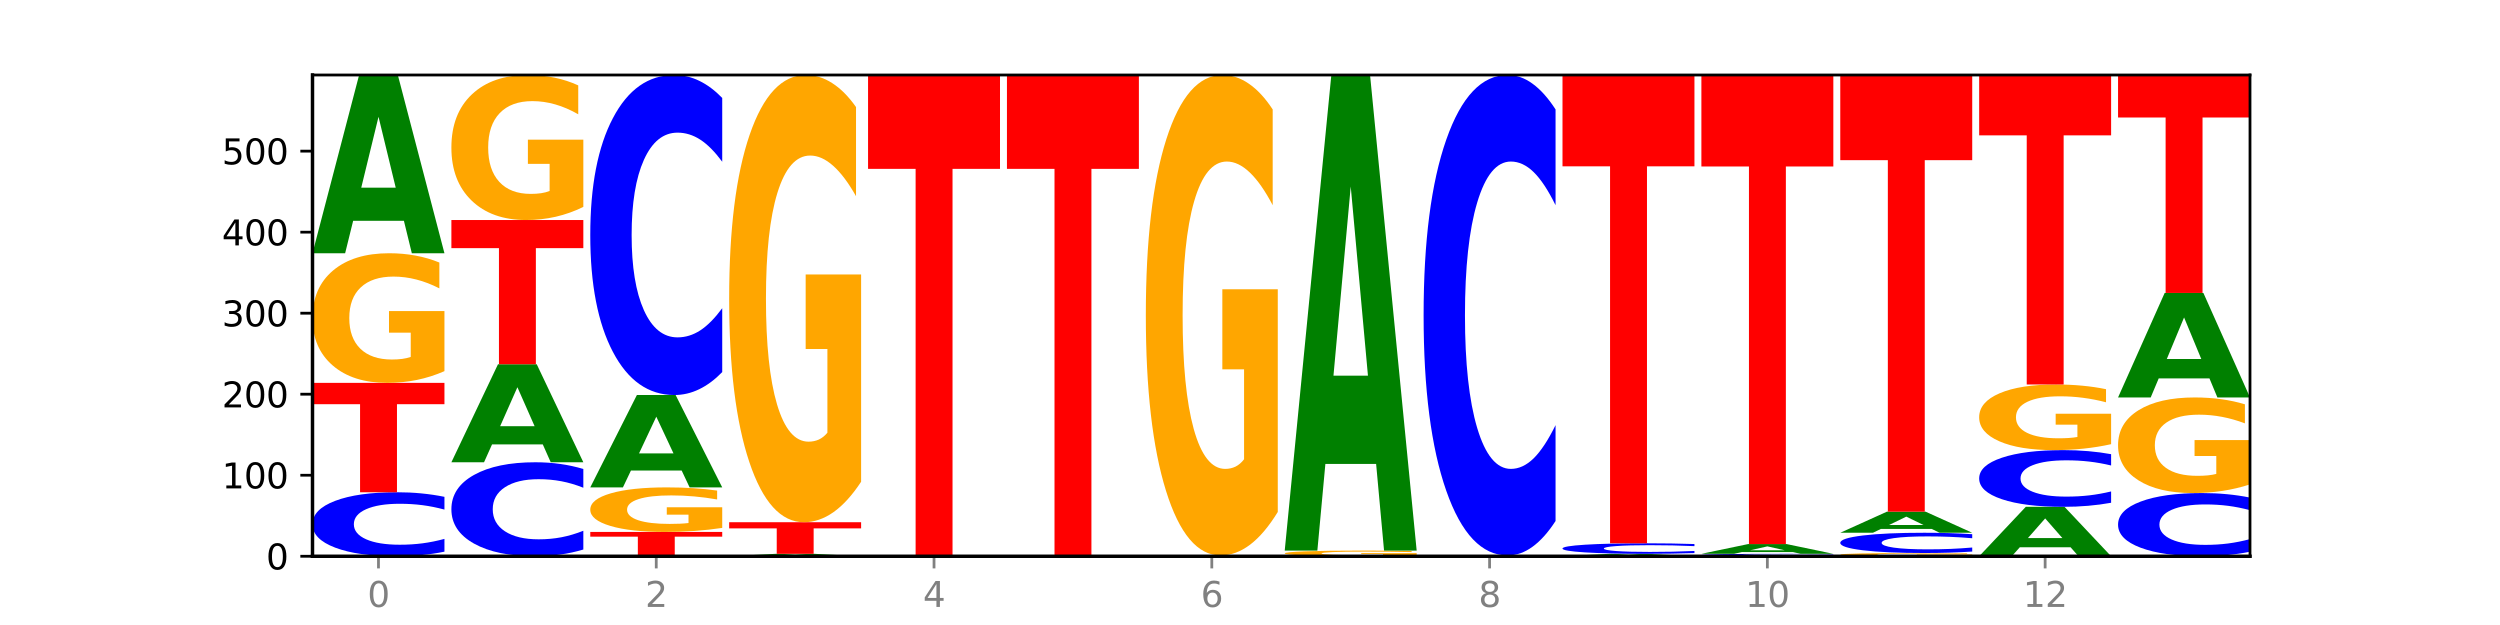 <?xml version="1.0" encoding="utf-8" standalone="no"?>
<!DOCTYPE svg PUBLIC "-//W3C//DTD SVG 1.1//EN"
  "http://www.w3.org/Graphics/SVG/1.1/DTD/svg11.dtd">
<svg xmlns:xlink="http://www.w3.org/1999/xlink" width="720pt" height="180pt" viewBox="0 0 720 180" xmlns="http://www.w3.org/2000/svg" version="1.1">
 <defs>
  <style type="text/css">*{stroke-linejoin: round; stroke-linecap: butt}</style>
 </defs>
 <g id="figure_1">
  <g id="patch_1">
   <path d="M 0 180 
L 720 180 
L 720 0 
L 0 0 
z
" style="fill: #ffffff"/>
  </g>
  <g id="axes_1">
   <g id="patch_2">
    <path d="M 90 160.2 
L 648 160.2 
L 648 21.6 
L 90 21.6 
z
" style="fill: #ffffff"/>
   </g>
   <g id="line2d_1">
    <path d="M 90 160.2 
L 648 160.2 
" clip-path="url(#p03bfb2c1f1)" style="fill: none; stroke: #000000; stroke-width: 0.5; stroke-linecap: square"/>
   </g>
   <g id="patch_3">
    <path d="M 128 158.879 
Q 124.821 159.534 121.384 159.865 
Q 117.947 160.2 114.204 160.2 
Q 103.04 160.2 96.52 157.717 
Q 90 155.235 90 150.989 
Q 90 146.728 96.52 144.249 
Q 103.04 141.767 114.204 141.767 
Q 117.947 141.767 121.384 142.102 
Q 124.821 142.433 128 143.088 
L 128 146.762 
Q 124.793 145.894 121.681 145.491 
Q 118.569 145.087 115.132 145.087 
Q 108.966 145.087 105.434 146.66 
Q 101.91 148.228 101.91 150.989 
Q 101.91 153.738 105.434 155.311 
Q 108.966 156.88 115.132 156.88 
Q 118.569 156.88 121.681 156.476 
Q 124.793 156.069 128 155.2 
L 128 158.879 
z
" clip-path="url(#p03bfb2c1f1)" style="fill: #0000ff"/>
   </g>
   <g id="patch_4">
    <path d="M 90 110.267 
L 128 110.267 
L 128 116.41 
L 114.329 116.41 
L 114.329 141.767 
L 103.698 141.767 
L 103.698 116.41 
L 90 116.41 
L 90 110.267 
z
" clip-path="url(#p03bfb2c1f1)" style="fill: #ff0000"/>
   </g>
   <g id="patch_5">
    <path d="M 128 106.889 
Q 124.168 108.578 120.046 109.426 
Q 115.924 110.267 111.529 110.267 
Q 101.599 110.267 95.8 105.239 
Q 90 100.21 90 91.612 
Q 90 82.913 95.902 77.923 
Q 101.812 72.933 112.091 72.933 
Q 116.052 72.933 119.68 73.612 
Q 123.316 74.283 126.535 75.609 
L 126.535 83.051 
Q 123.214 81.347 119.926 80.506 
Q 116.639 79.658 113.335 79.658 
Q 107.22 79.658 103.907 82.758 
Q 100.594 85.851 100.594 91.612 
Q 100.594 97.318 103.788 100.434 
Q 106.982 103.542 112.858 103.542 
Q 114.459 103.542 115.83 103.365 
Q 117.201 103.179 118.291 102.794 
L 118.291 95.807 
L 112.032 95.807 
L 112.032 89.583 
L 128 89.583 
L 128 106.889 
z
" clip-path="url(#p03bfb2c1f1)" style="fill: #ffa600"/>
   </g>
   <g id="patch_6">
    <path d="M 116.323 63.582 
L 101.708 63.582 
L 99.401 72.933 
L 90 72.933 
L 103.425 21.6 
L 114.575 21.6 
L 128 72.933 
L 118.607 72.933 
L 116.323 63.582 
z
M 104.039 54.055 
L 113.969 54.055 
L 109.012 33.636 
L 104.039 54.055 
z
" clip-path="url(#p03bfb2c1f1)" style="fill: #008000"/>
   </g>
   <g id="patch_7">
    <path d="M 168 158.26 
Q 164.821 159.222 161.384 159.708 
Q 157.947 160.2 154.204 160.2 
Q 143.04 160.2 136.52 156.555 
Q 130 152.909 130 146.675 
Q 130 140.419 136.52 136.779 
Q 143.04 133.133 154.204 133.133 
Q 157.947 133.133 161.384 133.625 
Q 164.821 134.112 168 135.073 
L 168 140.469 
Q 164.793 139.194 161.681 138.601 
Q 158.569 138.009 155.132 138.009 
Q 148.966 138.009 145.434 140.318 
Q 141.91 142.621 141.91 146.675 
Q 141.91 150.712 145.434 153.021 
Q 148.966 155.325 155.132 155.325 
Q 158.569 155.325 161.681 154.732 
Q 164.793 154.134 168 152.859 
L 168 158.26 
z
" clip-path="url(#p03bfb2c1f1)" style="fill: #0000ff"/>
   </g>
   <g id="patch_8">
    <path d="M 156.323 127.99 
L 141.708 127.99 
L 139.401 133.133 
L 130 133.133 
L 143.425 104.9 
L 154.575 104.9 
L 168 133.133 
L 158.607 133.133 
L 156.323 127.99 
z
M 144.039 122.75 
L 153.969 122.75 
L 149.012 111.52 
L 144.039 122.75 
z
" clip-path="url(#p03bfb2c1f1)" style="fill: #008000"/>
   </g>
   <g id="patch_9">
    <path d="M 130 63.367 
L 168 63.367 
L 168 71.467 
L 154.329 71.467 
L 154.329 104.9 
L 143.698 104.9 
L 143.698 71.467 
L 130 71.467 
L 130 63.367 
z
" clip-path="url(#p03bfb2c1f1)" style="fill: #ff0000"/>
   </g>
   <g id="patch_10">
    <path d="M 168 59.588 
Q 164.168 61.477 160.046 62.426 
Q 155.924 63.367 151.529 63.367 
Q 141.599 63.367 135.8 57.741 
Q 130 52.116 130 42.496 
Q 130 32.764 135.902 27.182 
Q 141.812 21.6 152.091 21.6 
Q 156.052 21.6 159.68 22.359 
Q 163.316 23.11 166.535 24.594 
L 166.535 32.92 
Q 163.214 31.013 159.926 30.072 
Q 156.639 29.123 153.335 29.123 
Q 147.22 29.123 143.907 32.592 
Q 140.594 36.051 140.594 42.496 
Q 140.594 48.881 143.788 52.366 
Q 146.982 55.843 152.858 55.843 
Q 154.459 55.843 155.83 55.645 
Q 157.201 55.438 158.291 55.006 
L 158.291 47.19 
L 152.032 47.19 
L 152.032 40.227 
L 168 40.227 
L 168 59.588 
z
" clip-path="url(#p03bfb2c1f1)" style="fill: #ffa600"/>
   </g>
   <g id="patch_11">
    <path d="M 170 153.2 
L 208 153.2 
L 208 154.565 
L 194.329 154.565 
L 194.329 160.2 
L 183.698 160.2 
L 183.698 154.565 
L 170 154.565 
L 170 153.2 
z
" clip-path="url(#p03bfb2c1f1)" style="fill: #ff0000"/>
   </g>
   <g id="patch_12">
    <path d="M 208 152.039 
Q 204.168 152.619 200.046 152.911 
Q 195.924 153.2 191.529 153.2 
Q 181.599 153.2 175.8 151.472 
Q 170 149.743 170 146.787 
Q 170 143.797 175.902 142.082 
Q 181.812 140.367 192.091 140.367 
Q 196.052 140.367 199.68 140.6 
Q 203.316 140.831 206.535 141.287 
L 206.535 143.845 
Q 203.214 143.259 199.926 142.97 
Q 196.639 142.678 193.335 142.678 
Q 187.22 142.678 183.907 143.744 
Q 180.594 144.807 180.594 146.787 
Q 180.594 148.749 183.788 149.82 
Q 186.982 150.888 192.858 150.888 
Q 194.459 150.888 195.83 150.827 
Q 197.201 150.764 198.291 150.631 
L 198.291 148.229 
L 192.032 148.229 
L 192.032 146.09 
L 208 146.09 
L 208 152.039 
z
" clip-path="url(#p03bfb2c1f1)" style="fill: #ffa600"/>
   </g>
   <g id="patch_13">
    <path d="M 196.323 135.521 
L 181.708 135.521 
L 179.401 140.367 
L 170 140.367 
L 183.425 113.767 
L 194.575 113.767 
L 208 140.367 
L 198.607 140.367 
L 196.323 135.521 
z
M 184.039 130.584 
L 193.969 130.584 
L 189.012 120.003 
L 184.039 130.584 
z
" clip-path="url(#p03bfb2c1f1)" style="fill: #008000"/>
   </g>
   <g id="patch_14">
    <path d="M 208 107.16 
Q 204.821 110.435 201.384 112.091 
Q 197.947 113.767 194.204 113.767 
Q 183.04 113.767 176.52 101.353 
Q 170 88.94 170 67.712 
Q 170 46.408 176.52 34.013 
Q 183.04 21.6 194.204 21.6 
Q 197.947 21.6 201.384 23.275 
Q 204.821 24.932 208 28.206 
L 208 46.579 
Q 204.793 42.238 201.681 40.22 
Q 198.569 38.202 195.132 38.202 
Q 188.966 38.202 185.434 46.065 
Q 181.91 53.909 181.91 67.712 
Q 181.91 81.458 185.434 89.321 
Q 188.966 97.165 195.132 97.165 
Q 198.569 97.165 201.681 95.147 
Q 204.793 93.11 208 88.769 
L 208 107.16 
z
" clip-path="url(#p03bfb2c1f1)" style="fill: #0000ff"/>
   </g>
   <g id="patch_15">
    <path d="M 236.323 160.072 
L 221.708 160.072 
L 219.401 160.2 
L 210 160.2 
L 223.425 159.5 
L 234.575 159.5 
L 248 160.2 
L 238.607 160.2 
L 236.323 160.072 
z
M 224.039 159.943 
L 233.969 159.943 
L 229.012 159.664 
L 224.039 159.943 
z
" clip-path="url(#p03bfb2c1f1)" style="fill: #008000"/>
   </g>
   <g id="patch_16">
    <path d="M 210 150.4 
L 248 150.4 
L 248 152.175 
L 234.329 152.175 
L 234.329 159.5 
L 223.698 159.5 
L 223.698 152.175 
L 210 152.175 
L 210 150.4 
z
" clip-path="url(#p03bfb2c1f1)" style="fill: #ff0000"/>
   </g>
   <g id="patch_17">
    <path d="M 248 138.747 
Q 244.168 144.573 240.046 147.5 
Q 235.924 150.4 231.529 150.4 
Q 221.599 150.4 215.8 133.053 
Q 210 115.706 210 86.04 
Q 210 56.028 215.902 38.814 
Q 221.812 21.6 232.091 21.6 
Q 236.052 21.6 239.68 23.941 
Q 243.316 26.256 246.535 30.832 
L 246.535 56.507 
Q 243.214 50.627 239.926 47.727 
Q 236.639 44.8 233.335 44.8 
Q 227.22 44.8 223.907 55.496 
Q 220.594 66.165 220.594 86.04 
Q 220.594 105.728 223.788 116.477 
Q 226.982 127.2 232.858 127.2 
Q 234.459 127.2 235.83 126.588 
Q 237.201 125.949 238.291 124.619 
L 238.291 100.514 
L 232.032 100.514 
L 232.032 79.043 
L 248 79.043 
L 248 138.747 
z
" clip-path="url(#p03bfb2c1f1)" style="fill: #ffa600"/>
   </g>
   <g id="patch_18">
    <path d="M 250 21.6 
L 288 21.6 
L 288 48.631 
L 274.329 48.631 
L 274.329 160.2 
L 263.698 160.2 
L 263.698 48.631 
L 250 48.631 
L 250 21.6 
z
" clip-path="url(#p03bfb2c1f1)" style="fill: #ff0000"/>
   </g>
   <g id="patch_19">
    <path d="M 290 21.6 
L 328 21.6 
L 328 48.631 
L 314.329 48.631 
L 314.329 160.2 
L 303.698 160.2 
L 303.698 48.631 
L 290 48.631 
L 290 21.6 
z
" clip-path="url(#p03bfb2c1f1)" style="fill: #ff0000"/>
   </g>
   <g id="patch_20">
    <path d="M 330 159.967 
L 368 159.967 
L 368 160.012 
L 354.329 160.012 
L 354.329 160.2 
L 343.698 160.2 
L 343.698 160.012 
L 330 160.012 
L 330 159.967 
z
" clip-path="url(#p03bfb2c1f1)" style="fill: #ff0000"/>
   </g>
   <g id="patch_21">
    <path d="M 368 147.448 
Q 364.168 153.707 360.046 156.851 
Q 355.924 159.967 351.529 159.967 
Q 341.599 159.967 335.8 141.331 
Q 330 122.695 330 90.826 
Q 330 58.585 335.902 40.093 
Q 341.812 21.6 352.091 21.6 
Q 356.052 21.6 359.68 24.115 
Q 363.316 26.602 366.535 31.518 
L 366.535 59.1 
Q 363.214 52.783 359.926 49.668 
Q 356.639 46.524 353.335 46.524 
Q 347.22 46.524 343.907 58.014 
Q 340.594 69.475 340.594 90.826 
Q 340.594 111.977 343.788 123.524 
Q 346.982 135.043 352.858 135.043 
Q 354.459 135.043 355.83 134.386 
Q 357.201 133.7 358.291 132.27 
L 358.291 106.375 
L 352.032 106.375 
L 352.032 83.309 
L 368 83.309 
L 368 147.448 
z
" clip-path="url(#p03bfb2c1f1)" style="fill: #ffa600"/>
   </g>
   <g id="patch_22">
    <path d="M 408 160.052 
Q 404.168 160.126 400.046 160.163 
Q 395.924 160.2 391.529 160.2 
Q 381.599 160.2 375.8 159.98 
Q 370 159.76 370 159.384 
Q 370 159.003 375.902 158.785 
Q 381.812 158.567 392.091 158.567 
Q 396.052 158.567 399.68 158.596 
Q 403.316 158.626 406.535 158.684 
L 406.535 159.009 
Q 403.214 158.935 399.926 158.898 
Q 396.639 158.861 393.335 158.861 
Q 387.22 158.861 383.907 158.997 
Q 380.594 159.132 380.594 159.384 
Q 380.594 159.634 383.788 159.77 
Q 386.982 159.906 392.858 159.906 
Q 394.459 159.906 395.83 159.898 
Q 397.201 159.89 398.291 159.873 
L 398.291 159.567 
L 392.032 159.567 
L 392.032 159.295 
L 408 159.295 
L 408 160.052 
z
" clip-path="url(#p03bfb2c1f1)" style="fill: #ffa600"/>
   </g>
   <g id="patch_23">
    <path d="M 396.323 133.616 
L 381.708 133.616 
L 379.401 158.567 
L 370 158.567 
L 383.425 21.6 
L 394.575 21.6 
L 408 158.567 
L 398.607 158.567 
L 396.323 133.616 
z
M 384.039 108.195 
L 393.969 108.195 
L 389.012 53.713 
L 384.039 108.195 
z
" clip-path="url(#p03bfb2c1f1)" style="fill: #008000"/>
   </g>
   <g id="patch_24">
    <path d="M 410 159.967 
L 448 159.967 
L 448 160.012 
L 434.329 160.012 
L 434.329 160.2 
L 423.698 160.2 
L 423.698 160.012 
L 410 160.012 
L 410 159.967 
z
" clip-path="url(#p03bfb2c1f1)" style="fill: #ff0000"/>
   </g>
   <g id="patch_25">
    <path d="M 448 150.049 
Q 444.821 154.965 441.384 157.451 
Q 437.947 159.967 434.204 159.967 
Q 423.04 159.967 416.52 141.331 
Q 410 122.695 410 90.826 
Q 410 58.843 416.52 40.236 
Q 423.04 21.6 434.204 21.6 
Q 437.947 21.6 441.384 24.115 
Q 444.821 26.602 448 31.518 
L 448 59.1 
Q 444.793 52.583 441.681 49.553 
Q 438.569 46.524 435.132 46.524 
Q 428.966 46.524 425.434 58.328 
Q 421.91 70.104 421.91 90.826 
Q 421.91 111.463 425.434 123.267 
Q 428.966 135.043 435.132 135.043 
Q 438.569 135.043 441.681 132.013 
Q 444.793 128.955 448 122.438 
L 448 150.049 
z
" clip-path="url(#p03bfb2c1f1)" style="fill: #0000ff"/>
   </g>
   <g id="patch_26">
    <path d="M 476.323 160.072 
L 461.708 160.072 
L 459.401 160.2 
L 450 160.2 
L 463.425 159.5 
L 474.575 159.5 
L 488 160.2 
L 478.607 160.2 
L 476.323 160.072 
z
M 464.039 159.943 
L 473.969 159.943 
L 469.012 159.664 
L 464.039 159.943 
z
" clip-path="url(#p03bfb2c1f1)" style="fill: #008000"/>
   </g>
   <g id="patch_27">
    <path d="M 488 159.283 
Q 484.821 159.39 481.384 159.445 
Q 477.947 159.5 474.204 159.5 
Q 463.04 159.5 456.52 159.091 
Q 450 158.683 450 157.984 
Q 450 157.283 456.52 156.875 
Q 463.04 156.467 474.204 156.467 
Q 477.947 156.467 481.384 156.522 
Q 484.821 156.576 488 156.684 
L 488 157.289 
Q 484.793 157.146 481.681 157.079 
Q 478.569 157.013 475.132 157.013 
Q 468.966 157.013 465.434 157.272 
Q 461.91 157.53 461.91 157.984 
Q 461.91 158.437 465.434 158.695 
Q 468.966 158.954 475.132 158.954 
Q 478.569 158.954 481.681 158.887 
Q 484.793 158.82 488 158.677 
L 488 159.283 
z
" clip-path="url(#p03bfb2c1f1)" style="fill: #0000ff"/>
   </g>
   <g id="patch_28">
    <path d="M 450 21.6 
L 488 21.6 
L 488 47.903 
L 474.329 47.903 
L 474.329 156.467 
L 463.698 156.467 
L 463.698 47.903 
L 450 47.903 
L 450 21.6 
z
" clip-path="url(#p03bfb2c1f1)" style="fill: #ff0000"/>
   </g>
   <g id="patch_29">
    <path d="M 528 160.15 
Q 524.821 160.175 521.384 160.187 
Q 517.947 160.2 514.204 160.2 
Q 503.04 160.2 496.52 160.106 
Q 490 160.011 490 159.85 
Q 490 159.688 496.52 159.594 
Q 503.04 159.5 514.204 159.5 
Q 517.947 159.5 521.384 159.513 
Q 524.821 159.525 528 159.55 
L 528 159.69 
Q 524.793 159.657 521.681 159.641 
Q 518.569 159.626 515.132 159.626 
Q 508.966 159.626 505.434 159.686 
Q 501.91 159.745 501.91 159.85 
Q 501.91 159.955 505.434 160.014 
Q 508.966 160.074 515.132 160.074 
Q 518.569 160.074 521.681 160.059 
Q 524.793 160.043 528 160.01 
L 528 160.15 
z
" clip-path="url(#p03bfb2c1f1)" style="fill: #0000ff"/>
   </g>
   <g id="patch_30">
    <path d="M 516.323 158.99 
L 501.708 158.99 
L 499.401 159.5 
L 490 159.5 
L 503.425 156.7 
L 514.575 156.7 
L 528 159.5 
L 518.607 159.5 
L 516.323 158.99 
z
M 504.039 158.47 
L 513.969 158.47 
L 509.012 157.356 
L 504.039 158.47 
z
" clip-path="url(#p03bfb2c1f1)" style="fill: #008000"/>
   </g>
   <g id="patch_31">
    <path d="M 490 21.6 
L 528 21.6 
L 528 47.948 
L 514.329 47.948 
L 514.329 156.7 
L 503.698 156.7 
L 503.698 47.948 
L 490 47.948 
L 490 21.6 
z
" clip-path="url(#p03bfb2c1f1)" style="fill: #ff0000"/>
   </g>
   <g id="patch_32">
    <path d="M 568 160.116 
Q 564.168 160.158 560.046 160.179 
Q 555.924 160.2 551.529 160.2 
Q 541.599 160.2 535.8 160.074 
Q 530 159.949 530 159.734 
Q 530 159.516 535.902 159.391 
Q 541.812 159.267 552.091 159.267 
Q 556.052 159.267 559.68 159.284 
Q 563.316 159.3 566.535 159.334 
L 566.535 159.52 
Q 563.214 159.477 559.926 159.456 
Q 556.639 159.435 553.335 159.435 
Q 547.22 159.435 543.907 159.512 
Q 540.594 159.59 540.594 159.734 
Q 540.594 159.876 543.788 159.954 
Q 546.982 160.032 552.858 160.032 
Q 554.459 160.032 555.83 160.027 
Q 557.201 160.023 558.291 160.013 
L 558.291 159.839 
L 552.032 159.839 
L 552.032 159.683 
L 568 159.683 
L 568 160.116 
z
" clip-path="url(#p03bfb2c1f1)" style="fill: #ffa600"/>
   </g>
   <g id="patch_33">
    <path d="M 568 158.849 
Q 564.821 159.056 561.384 159.161 
Q 557.947 159.267 554.204 159.267 
Q 543.04 159.267 536.52 158.481 
Q 530 157.695 530 156.352 
Q 530 155.003 536.52 154.219 
Q 543.04 153.433 554.204 153.433 
Q 557.947 153.433 561.384 153.539 
Q 564.821 153.644 568 153.851 
L 568 155.014 
Q 564.793 154.74 561.681 154.612 
Q 558.569 154.484 555.132 154.484 
Q 548.966 154.484 545.434 154.982 
Q 541.91 155.478 541.91 156.352 
Q 541.91 157.222 545.434 157.719 
Q 548.966 158.216 555.132 158.216 
Q 558.569 158.216 561.681 158.088 
Q 564.793 157.959 568 157.685 
L 568 158.849 
z
" clip-path="url(#p03bfb2c1f1)" style="fill: #0000ff"/>
   </g>
   <g id="patch_34">
    <path d="M 556.323 152.328 
L 541.708 152.328 
L 539.401 153.433 
L 530 153.433 
L 543.425 147.367 
L 554.575 147.367 
L 568 153.433 
L 558.607 153.433 
L 556.323 152.328 
z
M 544.039 151.202 
L 553.969 151.202 
L 549.012 148.789 
L 544.039 151.202 
z
" clip-path="url(#p03bfb2c1f1)" style="fill: #008000"/>
   </g>
   <g id="patch_35">
    <path d="M 530 21.6 
L 568 21.6 
L 568 46.128 
L 554.329 46.128 
L 554.329 147.367 
L 543.698 147.367 
L 543.698 46.128 
L 530 46.128 
L 530 21.6 
z
" clip-path="url(#p03bfb2c1f1)" style="fill: #ff0000"/>
   </g>
   <g id="patch_36">
    <path d="M 596.323 157.607 
L 581.708 157.607 
L 579.401 160.2 
L 570 160.2 
L 583.425 145.967 
L 594.575 145.967 
L 608 160.2 
L 598.607 160.2 
L 596.323 157.607 
z
M 584.039 154.965 
L 593.969 154.965 
L 589.012 149.304 
L 584.039 154.965 
z
" clip-path="url(#p03bfb2c1f1)" style="fill: #008000"/>
   </g>
   <g id="patch_37">
    <path d="M 608 144.796 
Q 604.821 145.376 601.384 145.67 
Q 597.947 145.967 594.204 145.967 
Q 583.04 145.967 576.52 143.767 
Q 570 141.567 570 137.805 
Q 570 134.03 576.52 131.833 
Q 583.04 129.633 594.204 129.633 
Q 597.947 129.633 601.384 129.93 
Q 604.821 130.224 608 130.804 
L 608 134.06 
Q 604.793 133.291 601.681 132.933 
Q 598.569 132.575 595.132 132.575 
Q 588.966 132.575 585.434 133.969 
Q 581.91 135.359 581.91 137.805 
Q 581.91 140.241 585.434 141.635 
Q 588.966 143.025 595.132 143.025 
Q 598.569 143.025 601.681 142.667 
Q 604.793 142.306 608 141.537 
L 608 144.796 
z
" clip-path="url(#p03bfb2c1f1)" style="fill: #0000ff"/>
   </g>
   <g id="patch_38">
    <path d="M 608 127.923 
Q 604.168 128.778 600.046 129.208 
Q 595.924 129.633 591.529 129.633 
Q 581.599 129.633 575.8 127.088 
Q 570 124.542 570 120.189 
Q 570 115.785 575.902 113.259 
Q 581.812 110.733 592.091 110.733 
Q 596.052 110.733 599.68 111.077 
Q 603.316 111.417 606.535 112.088 
L 606.535 115.856 
Q 603.214 114.993 599.926 114.567 
Q 596.639 114.138 593.335 114.138 
Q 587.22 114.138 583.907 115.707 
Q 580.594 117.273 580.594 120.189 
Q 580.594 123.078 583.788 124.656 
Q 586.982 126.229 592.858 126.229 
Q 594.459 126.229 595.83 126.139 
Q 597.201 126.045 598.291 125.85 
L 598.291 122.313 
L 592.032 122.313 
L 592.032 119.162 
L 608 119.162 
L 608 127.923 
z
" clip-path="url(#p03bfb2c1f1)" style="fill: #ffa600"/>
   </g>
   <g id="patch_39">
    <path d="M 570 21.6 
L 608 21.6 
L 608 38.983 
L 594.329 38.983 
L 594.329 110.733 
L 583.698 110.733 
L 583.698 38.983 
L 570 38.983 
L 570 21.6 
z
" clip-path="url(#p03bfb2c1f1)" style="fill: #ff0000"/>
   </g>
   <g id="patch_40">
    <path d="M 648 158.895 
Q 644.821 159.542 641.384 159.869 
Q 637.947 160.2 634.204 160.2 
Q 623.04 160.2 616.52 157.749 
Q 610 155.298 610 151.106 
Q 610 146.899 616.52 144.451 
Q 623.04 142 634.204 142 
Q 637.947 142 641.384 142.331 
Q 644.821 142.658 648 143.305 
L 648 146.933 
Q 644.793 146.075 641.681 145.677 
Q 638.569 145.278 635.132 145.278 
Q 628.966 145.278 625.434 146.831 
Q 621.91 148.38 621.91 151.106 
Q 621.91 153.82 625.434 155.373 
Q 628.966 156.922 635.132 156.922 
Q 638.569 156.922 641.681 156.523 
Q 644.793 156.121 648 155.264 
L 648 158.895 
z
" clip-path="url(#p03bfb2c1f1)" style="fill: #0000ff"/>
   </g>
   <g id="patch_41">
    <path d="M 648 139.509 
Q 644.168 140.754 640.046 141.38 
Q 635.924 142 631.529 142 
Q 621.599 142 615.8 138.292 
Q 610 134.583 610 128.242 
Q 610 121.826 615.902 118.146 
Q 621.812 114.467 632.091 114.467 
Q 636.052 114.467 639.68 114.967 
Q 643.316 115.462 646.535 116.44 
L 646.535 121.929 
Q 643.214 120.672 639.926 120.052 
Q 636.639 119.426 633.335 119.426 
Q 627.22 119.426 623.907 121.713 
Q 620.594 123.993 620.594 128.242 
Q 620.594 132.451 623.788 134.748 
Q 626.982 137.04 632.858 137.04 
Q 634.459 137.04 635.83 136.91 
Q 637.201 136.773 638.291 136.489 
L 638.291 131.336 
L 632.032 131.336 
L 632.032 126.746 
L 648 126.746 
L 648 139.509 
z
" clip-path="url(#p03bfb2c1f1)" style="fill: #ffa600"/>
   </g>
   <g id="patch_42">
    <path d="M 636.323 108.983 
L 621.708 108.983 
L 619.401 114.467 
L 610 114.467 
L 623.425 84.367 
L 634.575 84.367 
L 648 114.467 
L 638.607 114.467 
L 636.323 108.983 
z
M 624.039 103.397 
L 633.969 103.397 
L 629.012 91.424 
L 624.039 103.397 
z
" clip-path="url(#p03bfb2c1f1)" style="fill: #008000"/>
   </g>
   <g id="patch_43">
    <path d="M 610 21.6 
L 648 21.6 
L 648 33.841 
L 634.329 33.841 
L 634.329 84.367 
L 623.698 84.367 
L 623.698 33.841 
L 610 33.841 
L 610 21.6 
z
" clip-path="url(#p03bfb2c1f1)" style="fill: #ff0000"/>
   </g>
   <g id="matplotlib.axis_1">
    <g id="xtick_1">
     <g id="line2d_2">
      <defs>
       <path id="mf16508e212" d="M 0 0 
L 0 3.5 
" style="stroke: #808080; stroke-width: 0.8"/>
      </defs>
      <g>
       <use xlink:href="#mf16508e212" x="109" y="160.2" style="fill: #808080; stroke: #808080; stroke-width: 0.8"/>
      </g>
     </g>
     <g id="text_1">
      <!-- 0 -->
      <g style="fill: #808080" transform="translate(105.819 174.798) scale(0.1 -0.1)">
       <defs>
        <path id="DejaVuSans-30" d="M 2034 4250 
Q 1547 4250 1301 3770 
Q 1056 3291 1056 2328 
Q 1056 1369 1301 889 
Q 1547 409 2034 409 
Q 2525 409 2770 889 
Q 3016 1369 3016 2328 
Q 3016 3291 2770 3770 
Q 2525 4250 2034 4250 
z
M 2034 4750 
Q 2819 4750 3233 4129 
Q 3647 3509 3647 2328 
Q 3647 1150 3233 529 
Q 2819 -91 2034 -91 
Q 1250 -91 836 529 
Q 422 1150 422 2328 
Q 422 3509 836 4129 
Q 1250 4750 2034 4750 
z
" transform="scale(0.016)"/>
       </defs>
       <use xlink:href="#DejaVuSans-30"/>
      </g>
     </g>
    </g>
    <g id="xtick_2">
     <g id="line2d_3">
      <g>
       <use xlink:href="#mf16508e212" x="189" y="160.2" style="fill: #808080; stroke: #808080; stroke-width: 0.8"/>
      </g>
     </g>
     <g id="text_2">
      <!-- 2 -->
      <g style="fill: #808080" transform="translate(185.819 174.798) scale(0.1 -0.1)">
       <defs>
        <path id="DejaVuSans-32" d="M 1228 531 
L 3431 531 
L 3431 0 
L 469 0 
L 469 531 
Q 828 903 1448 1529 
Q 2069 2156 2228 2338 
Q 2531 2678 2651 2914 
Q 2772 3150 2772 3378 
Q 2772 3750 2511 3984 
Q 2250 4219 1831 4219 
Q 1534 4219 1204 4116 
Q 875 4013 500 3803 
L 500 4441 
Q 881 4594 1212 4672 
Q 1544 4750 1819 4750 
Q 2544 4750 2975 4387 
Q 3406 4025 3406 3419 
Q 3406 3131 3298 2873 
Q 3191 2616 2906 2266 
Q 2828 2175 2409 1742 
Q 1991 1309 1228 531 
z
" transform="scale(0.016)"/>
       </defs>
       <use xlink:href="#DejaVuSans-32"/>
      </g>
     </g>
    </g>
    <g id="xtick_3">
     <g id="line2d_4">
      <g>
       <use xlink:href="#mf16508e212" x="269" y="160.2" style="fill: #808080; stroke: #808080; stroke-width: 0.8"/>
      </g>
     </g>
     <g id="text_3">
      <!-- 4 -->
      <g style="fill: #808080" transform="translate(265.819 174.798) scale(0.1 -0.1)">
       <defs>
        <path id="DejaVuSans-34" d="M 2419 4116 
L 825 1625 
L 2419 1625 
L 2419 4116 
z
M 2253 4666 
L 3047 4666 
L 3047 1625 
L 3713 1625 
L 3713 1100 
L 3047 1100 
L 3047 0 
L 2419 0 
L 2419 1100 
L 313 1100 
L 313 1709 
L 2253 4666 
z
" transform="scale(0.016)"/>
       </defs>
       <use xlink:href="#DejaVuSans-34"/>
      </g>
     </g>
    </g>
    <g id="xtick_4">
     <g id="line2d_5">
      <g>
       <use xlink:href="#mf16508e212" x="349" y="160.2" style="fill: #808080; stroke: #808080; stroke-width: 0.8"/>
      </g>
     </g>
     <g id="text_4">
      <!-- 6 -->
      <g style="fill: #808080" transform="translate(345.819 174.798) scale(0.1 -0.1)">
       <defs>
        <path id="DejaVuSans-36" d="M 2113 2584 
Q 1688 2584 1439 2293 
Q 1191 2003 1191 1497 
Q 1191 994 1439 701 
Q 1688 409 2113 409 
Q 2538 409 2786 701 
Q 3034 994 3034 1497 
Q 3034 2003 2786 2293 
Q 2538 2584 2113 2584 
z
M 3366 4563 
L 3366 3988 
Q 3128 4100 2886 4159 
Q 2644 4219 2406 4219 
Q 1781 4219 1451 3797 
Q 1122 3375 1075 2522 
Q 1259 2794 1537 2939 
Q 1816 3084 2150 3084 
Q 2853 3084 3261 2657 
Q 3669 2231 3669 1497 
Q 3669 778 3244 343 
Q 2819 -91 2113 -91 
Q 1303 -91 875 529 
Q 447 1150 447 2328 
Q 447 3434 972 4092 
Q 1497 4750 2381 4750 
Q 2619 4750 2861 4703 
Q 3103 4656 3366 4563 
z
" transform="scale(0.016)"/>
       </defs>
       <use xlink:href="#DejaVuSans-36"/>
      </g>
     </g>
    </g>
    <g id="xtick_5">
     <g id="line2d_6">
      <g>
       <use xlink:href="#mf16508e212" x="429" y="160.2" style="fill: #808080; stroke: #808080; stroke-width: 0.8"/>
      </g>
     </g>
     <g id="text_5">
      <!-- 8 -->
      <g style="fill: #808080" transform="translate(425.819 174.798) scale(0.1 -0.1)">
       <defs>
        <path id="DejaVuSans-38" d="M 2034 2216 
Q 1584 2216 1326 1975 
Q 1069 1734 1069 1313 
Q 1069 891 1326 650 
Q 1584 409 2034 409 
Q 2484 409 2743 651 
Q 3003 894 3003 1313 
Q 3003 1734 2745 1975 
Q 2488 2216 2034 2216 
z
M 1403 2484 
Q 997 2584 770 2862 
Q 544 3141 544 3541 
Q 544 4100 942 4425 
Q 1341 4750 2034 4750 
Q 2731 4750 3128 4425 
Q 3525 4100 3525 3541 
Q 3525 3141 3298 2862 
Q 3072 2584 2669 2484 
Q 3125 2378 3379 2068 
Q 3634 1759 3634 1313 
Q 3634 634 3220 271 
Q 2806 -91 2034 -91 
Q 1263 -91 848 271 
Q 434 634 434 1313 
Q 434 1759 690 2068 
Q 947 2378 1403 2484 
z
M 1172 3481 
Q 1172 3119 1398 2916 
Q 1625 2713 2034 2713 
Q 2441 2713 2670 2916 
Q 2900 3119 2900 3481 
Q 2900 3844 2670 4047 
Q 2441 4250 2034 4250 
Q 1625 4250 1398 4047 
Q 1172 3844 1172 3481 
z
" transform="scale(0.016)"/>
       </defs>
       <use xlink:href="#DejaVuSans-38"/>
      </g>
     </g>
    </g>
    <g id="xtick_6">
     <g id="line2d_7">
      <g>
       <use xlink:href="#mf16508e212" x="509" y="160.2" style="fill: #808080; stroke: #808080; stroke-width: 0.8"/>
      </g>
     </g>
     <g id="text_6">
      <!-- 10 -->
      <g style="fill: #808080" transform="translate(502.637 174.798) scale(0.1 -0.1)">
       <defs>
        <path id="DejaVuSans-31" d="M 794 531 
L 1825 531 
L 1825 4091 
L 703 3866 
L 703 4441 
L 1819 4666 
L 2450 4666 
L 2450 531 
L 3481 531 
L 3481 0 
L 794 0 
L 794 531 
z
" transform="scale(0.016)"/>
       </defs>
       <use xlink:href="#DejaVuSans-31"/>
       <use xlink:href="#DejaVuSans-30" x="63.623"/>
      </g>
     </g>
    </g>
    <g id="xtick_7">
     <g id="line2d_8">
      <g>
       <use xlink:href="#mf16508e212" x="589" y="160.2" style="fill: #808080; stroke: #808080; stroke-width: 0.8"/>
      </g>
     </g>
     <g id="text_7">
      <!-- 12 -->
      <g style="fill: #808080" transform="translate(582.638 174.798) scale(0.1 -0.1)">
       <use xlink:href="#DejaVuSans-31"/>
       <use xlink:href="#DejaVuSans-32" x="63.623"/>
      </g>
     </g>
    </g>
   </g>
   <g id="matplotlib.axis_2">
    <g id="ytick_1">
     <g id="line2d_9">
      <defs>
       <path id="m23368687df" d="M 0 0 
L -3.5 0 
" style="stroke: #000000; stroke-width: 0.8"/>
      </defs>
      <g>
       <use xlink:href="#m23368687df" x="90" y="160.2" style="stroke: #000000; stroke-width: 0.8"/>
      </g>
     </g>
     <g id="text_8">
      <!-- 0 -->
      <g transform="translate(76.638 163.999) scale(0.1 -0.1)">
       <use xlink:href="#DejaVuSans-30"/>
      </g>
     </g>
    </g>
    <g id="ytick_2">
     <g id="line2d_10">
      <g>
       <use xlink:href="#m23368687df" x="90" y="136.867" style="stroke: #000000; stroke-width: 0.8"/>
      </g>
     </g>
     <g id="text_9">
      <!-- 100 -->
      <g transform="translate(63.913 140.666) scale(0.1 -0.1)">
       <use xlink:href="#DejaVuSans-31"/>
       <use xlink:href="#DejaVuSans-30" x="63.623"/>
       <use xlink:href="#DejaVuSans-30" x="127.246"/>
      </g>
     </g>
    </g>
    <g id="ytick_3">
     <g id="line2d_11">
      <g>
       <use xlink:href="#m23368687df" x="90" y="113.533" style="stroke: #000000; stroke-width: 0.8"/>
      </g>
     </g>
     <g id="text_10">
      <!-- 200 -->
      <g transform="translate(63.913 117.333) scale(0.1 -0.1)">
       <use xlink:href="#DejaVuSans-32"/>
       <use xlink:href="#DejaVuSans-30" x="63.623"/>
       <use xlink:href="#DejaVuSans-30" x="127.246"/>
      </g>
     </g>
    </g>
    <g id="ytick_4">
     <g id="line2d_12">
      <g>
       <use xlink:href="#m23368687df" x="90" y="90.2" style="stroke: #000000; stroke-width: 0.8"/>
      </g>
     </g>
     <g id="text_11">
      <!-- 300 -->
      <g transform="translate(63.913 93.999) scale(0.1 -0.1)">
       <defs>
        <path id="DejaVuSans-33" d="M 2597 2516 
Q 3050 2419 3304 2112 
Q 3559 1806 3559 1356 
Q 3559 666 3084 287 
Q 2609 -91 1734 -91 
Q 1441 -91 1130 -33 
Q 819 25 488 141 
L 488 750 
Q 750 597 1062 519 
Q 1375 441 1716 441 
Q 2309 441 2620 675 
Q 2931 909 2931 1356 
Q 2931 1769 2642 2001 
Q 2353 2234 1838 2234 
L 1294 2234 
L 1294 2753 
L 1863 2753 
Q 2328 2753 2575 2939 
Q 2822 3125 2822 3475 
Q 2822 3834 2567 4026 
Q 2313 4219 1838 4219 
Q 1578 4219 1281 4162 
Q 984 4106 628 3988 
L 628 4550 
Q 988 4650 1302 4700 
Q 1616 4750 1894 4750 
Q 2613 4750 3031 4423 
Q 3450 4097 3450 3541 
Q 3450 3153 3228 2886 
Q 3006 2619 2597 2516 
z
" transform="scale(0.016)"/>
       </defs>
       <use xlink:href="#DejaVuSans-33"/>
       <use xlink:href="#DejaVuSans-30" x="63.623"/>
       <use xlink:href="#DejaVuSans-30" x="127.246"/>
      </g>
     </g>
    </g>
    <g id="ytick_5">
     <g id="line2d_13">
      <g>
       <use xlink:href="#m23368687df" x="90" y="66.867" style="stroke: #000000; stroke-width: 0.8"/>
      </g>
     </g>
     <g id="text_12">
      <!-- 400 -->
      <g transform="translate(63.913 70.666) scale(0.1 -0.1)">
       <use xlink:href="#DejaVuSans-34"/>
       <use xlink:href="#DejaVuSans-30" x="63.623"/>
       <use xlink:href="#DejaVuSans-30" x="127.246"/>
      </g>
     </g>
    </g>
    <g id="ytick_6">
     <g id="line2d_14">
      <g>
       <use xlink:href="#m23368687df" x="90" y="43.533" style="stroke: #000000; stroke-width: 0.8"/>
      </g>
     </g>
     <g id="text_13">
      <!-- 500 -->
      <g transform="translate(63.913 47.333) scale(0.1 -0.1)">
       <defs>
        <path id="DejaVuSans-35" d="M 691 4666 
L 3169 4666 
L 3169 4134 
L 1269 4134 
L 1269 2991 
Q 1406 3038 1543 3061 
Q 1681 3084 1819 3084 
Q 2600 3084 3056 2656 
Q 3513 2228 3513 1497 
Q 3513 744 3044 326 
Q 2575 -91 1722 -91 
Q 1428 -91 1123 -41 
Q 819 9 494 109 
L 494 744 
Q 775 591 1075 516 
Q 1375 441 1709 441 
Q 2250 441 2565 725 
Q 2881 1009 2881 1497 
Q 2881 1984 2565 2268 
Q 2250 2553 1709 2553 
Q 1456 2553 1204 2497 
Q 953 2441 691 2322 
L 691 4666 
z
" transform="scale(0.016)"/>
       </defs>
       <use xlink:href="#DejaVuSans-35"/>
       <use xlink:href="#DejaVuSans-30" x="63.623"/>
       <use xlink:href="#DejaVuSans-30" x="127.246"/>
      </g>
     </g>
    </g>
   </g>
   <g id="patch_44">
    <path d="M 90 160.2 
L 90 21.6 
" style="fill: none; stroke: #000000; stroke-linejoin: miter; stroke-linecap: square"/>
   </g>
   <g id="patch_45">
    <path d="M 648 160.2 
L 648 21.6 
" style="fill: none; stroke: #000000; stroke-width: 0.8; stroke-linejoin: miter; stroke-linecap: square"/>
   </g>
   <g id="patch_46">
    <path d="M 90 160.2 
L 648 160.2 
" style="fill: none; stroke: #000000; stroke-linejoin: miter; stroke-linecap: square"/>
   </g>
   <g id="patch_47">
    <path d="M 90 21.6 
L 648 21.6 
" style="fill: none; stroke: #000000; stroke-width: 0.8; stroke-linejoin: miter; stroke-linecap: square"/>
   </g>
  </g>
 </g>
 <defs>
  <clipPath id="p03bfb2c1f1">
   <rect x="90" y="21.6" width="558" height="138.6"/>
  </clipPath>
 </defs>
</svg>
